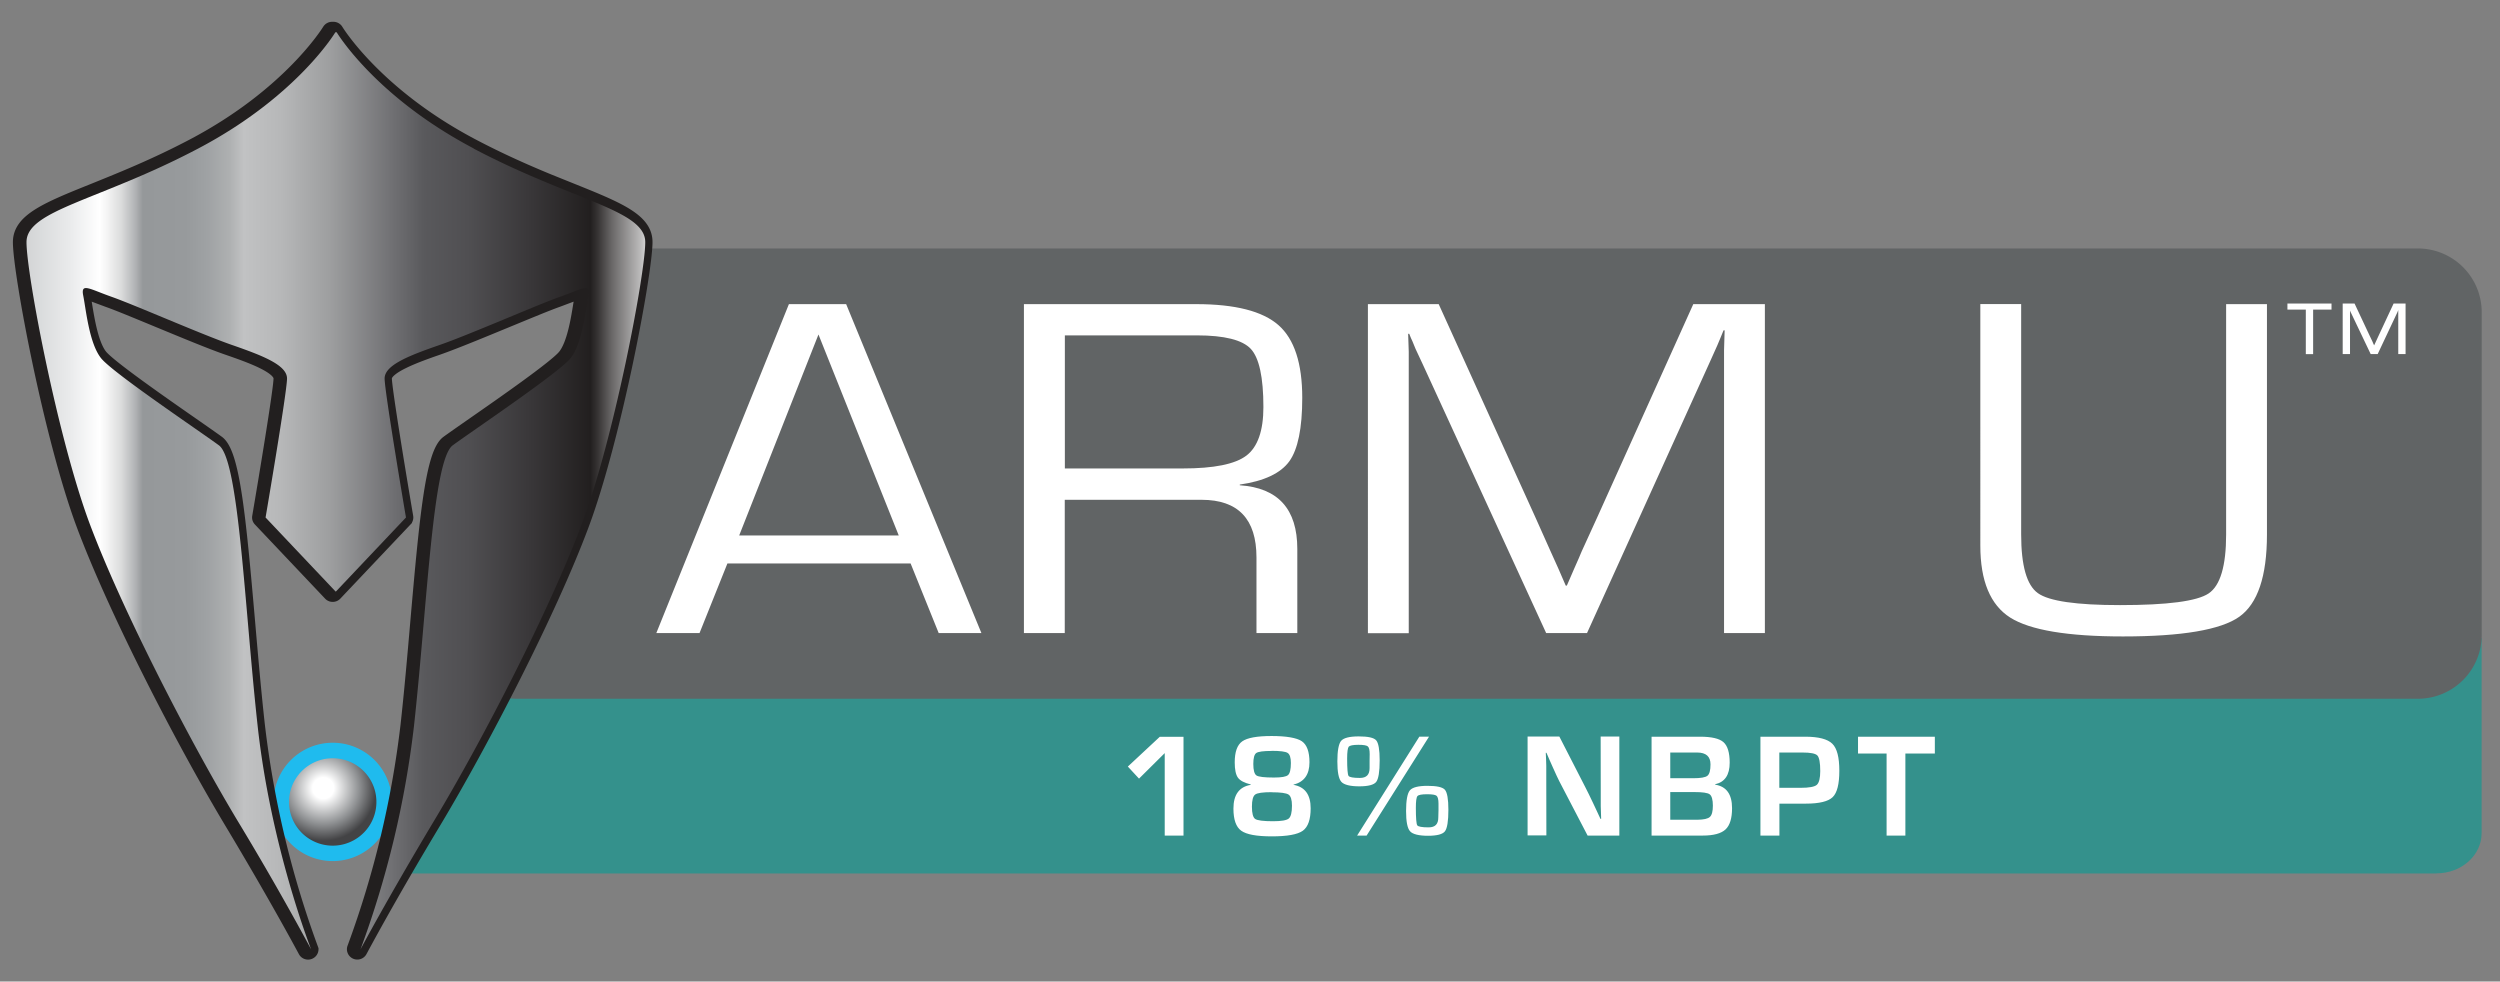 <?xml version="1.0" encoding="UTF-8"?> <svg xmlns="http://www.w3.org/2000/svg" id="Layer_1" viewBox="0 0 252.85 99.27"><rect x="0" y="0" width="252.85" height="99.27" fill="#808080" stroke="none"/><defs><radialGradient id="radial-gradient" cx="32.69" cy="79.71" fx="32.69" fy="79.71" r="5.34" gradientUnits="userSpaceOnUse"><stop offset=".2" stop-color="#fff"></stop><stop offset=".68" stop-color="#8f9193"></stop><stop offset="1" stop-color="#434345"></stop></radialGradient><linearGradient id="linear-gradient" x1="2.03" y1="49.64" x2="75.04" y2="49.64" gradientUnits="userSpaceOnUse"><stop offset="0" stop-color="#e4e1de"></stop><stop offset="0" stop-color="#d5d5d5"></stop><stop offset="0" stop-color="#cfd1d2"></stop><stop offset=".07" stop-color="#eaebec"></stop><stop offset=".11" stop-color="#fff"></stop><stop offset=".12" stop-color="#f5f5f5"></stop><stop offset=".14" stop-color="#dbdcdc"></stop><stop offset=".16" stop-color="#b0b2b4"></stop><stop offset=".17" stop-color="#95989a"></stop><stop offset=".23" stop-color="#979a9c"></stop><stop offset=".26" stop-color="#9fa2a4"></stop><stop offset=".29" stop-color="#aeb0b1"></stop><stop offset=".31" stop-color="#c1c2c3"></stop><stop offset=".36" stop-color="#b7b8b9"></stop><stop offset=".43" stop-color="#9d9e9f"></stop><stop offset=".51" stop-color="#737376"></stop><stop offset=".56" stop-color="#59595c"></stop><stop offset=".62" stop-color="#504f52"></stop><stop offset=".71" stop-color="#383638"></stop><stop offset=".79" stop-color="#221f1f"></stop><stop offset=".8" stop-color="#363333"></stop><stop offset=".82" stop-color="#6a6868"></stop><stop offset=".86" stop-color="#bdbcbc"></stop><stop offset=".88" stop-color="#fff"></stop><stop offset=".9" stop-color="#e9e9ea"></stop><stop offset=".92" stop-color="#cfd0d1"></stop><stop offset=".95" stop-color="#bcbdc0"></stop><stop offset=".97" stop-color="#b1b2b5"></stop><stop offset="1" stop-color="#aeafb2"></stop></linearGradient><style>.cls-4{fill:#fff}</style></defs><path d="M246.44 88.34H40.33l9.17-18.61 201.49-5.19v19.73c0 2.24-2.04 4.06-4.55 4.06Z" style="fill:#34918c"></path><path class="cls-4" d="M119.7 74.51v10h-1.9v-8.34l-2.6 2.58-1.13-1.22 3.23-3.01h2.4ZM130.82 79.34v.04c1.16.2 1.74.99 1.74 2.37 0 1.13-.26 1.88-.79 2.27-.53.38-1.57.57-3.13.57s-2.57-.19-3.1-.57c-.53-.38-.79-1.13-.79-2.24 0-1.4.58-2.2 1.75-2.4v-.04c-.64-.16-1.07-.38-1.29-.68-.22-.3-.33-.82-.33-1.55 0-1.06.25-1.77.76-2.13.51-.36 1.5-.54 2.97-.54s2.55.18 3.06.53c.51.35.77 1.06.77 2.13 0 1.24-.54 1.99-1.62 2.26Zm-2.2.78c-.9 0-1.46.08-1.67.24-.22.16-.33.57-.33 1.23s.11 1.09.33 1.24c.22.15.82.23 1.8.23.84 0 1.37-.09 1.59-.27.22-.18.33-.62.33-1.3 0-.6-.12-.98-.35-1.13s-.81-.23-1.71-.23Zm0-4.17c-.84 0-1.36.07-1.56.21s-.3.51-.3 1.11c0 .63.11 1.02.32 1.16s.8.21 1.76.21c.76 0 1.24-.08 1.43-.25.19-.16.29-.57.29-1.22 0-.54-.11-.88-.33-1.02-.22-.14-.76-.21-1.62-.21ZM137.42 74.48c.95 0 1.54.13 1.77.4s.35.94.35 2.02c0 1.16-.12 1.88-.35 2.18s-.81.45-1.71.45-1.55-.15-1.82-.46c-.27-.31-.4-.99-.4-2.06s.13-1.78.38-2.08c.26-.3.85-.45 1.78-.45Zm-.03.85c-.55 0-.87.07-.98.19-.1.13-.16.53-.16 1.2 0 1.03.05 1.61.14 1.75s.48.21 1.15.21.98-.33.98-1v-.74l.01-.66c0-.42-.06-.68-.19-.79-.13-.11-.45-.16-.96-.16Zm7.14-.82-6.31 10h-.96l6.29-10h.98Zm-.16 4.97c.95 0 1.54.13 1.77.4s.35.94.35 2.02c0 1.16-.12 1.88-.35 2.18-.23.3-.81.45-1.71.45s-1.56-.15-1.82-.46c-.27-.3-.4-.99-.4-2.05s.13-1.79.39-2.09c.26-.3.85-.45 1.78-.45Zm-.03.85c-.55 0-.87.06-.98.19-.11.13-.16.53-.16 1.19 0 1.03.05 1.62.14 1.76.09.14.48.21 1.15.21s.98-.33.98-1l.02-.74v-.66c0-.42-.07-.68-.19-.79-.13-.11-.45-.16-.96-.16ZM163.78 74.51v10h-3.21l-2.86-5.49c-.14-.27-.36-.75-.67-1.44l-.32-.72-.31-.72h-.07l.03.66.02.65v1.31l.01 5.73h-1.9v-10h3.21l2.6 5.07c.23.45.5.99.8 1.63l.38.81.38.82h.07l-.02-.64-.02-.64v-1.29l-.01-5.76h1.9ZM167.04 84.51v-10h4.91c1.15 0 1.94.18 2.36.55.42.37.63 1.06.63 2.08 0 1.24-.49 1.96-1.47 2.18v.04c1.14.18 1.71.97 1.71 2.38 0 1.02-.22 1.74-.66 2.15s-1.21.62-2.3.62h-5.18Zm1.89-5.8h2.32c.75 0 1.23-.08 1.44-.25.21-.17.31-.55.31-1.15 0-.8-.45-1.2-1.36-1.2h-2.71v2.6Zm0 4.2h2.75c.64-.01 1.06-.1 1.26-.29.2-.18.3-.56.3-1.14s-.11-.99-.32-1.14c-.21-.16-.74-.23-1.57-.23h-2.42v2.81ZM178.05 84.51v-10h4.53c1.35 0 2.26.24 2.74.71s.71 1.38.71 2.73-.22 2.23-.67 2.67-1.36.66-2.72.66h-2.67v3.23h-1.9Zm1.9-4.83h2.16c.86 0 1.41-.1 1.64-.3.23-.2.35-.67.35-1.4 0-.84-.1-1.37-.29-1.57-.19-.2-.69-.3-1.5-.3h-2.35v3.57ZM192.71 76.21v8.3h-1.9v-8.3h-2.89v-1.7h7.77v1.7h-2.99Z"></path><path d="M244.54 25.13H52.28a6.45 6.45 0 0 0-6.45 6.45v2.47c.45-.15 9.15-5.25 10.74-5.25 5.5 0 5.74 8.13.75 8.88-.52.71-9.85 8.94-11.49 8.83v17.71a6.45 6.45 0 0 0 6.45 6.45h192.27a6.45 6.45 0 0 0 6.45-6.45V31.58a6.45 6.45 0 0 0-6.45-6.45Z" style="fill:#616465"></path><path class="cls-4" d="M92.1 56.99H73.57l-2.82 7.04h-4.37l13.41-33.27h5.79l13.68 33.27h-4.32l-2.84-7.04Zm-1.2-2.83-8.12-20.33-8.02 20.33H90.9ZM103.56 64.03V30.76h17.43c3.93 0 6.7.71 8.31 2.12 1.61 1.41 2.41 3.87 2.41 7.36 0 3.07-.44 5.21-1.31 6.42-.88 1.21-2.55 2-5.01 2.35v.07c3.88.26 5.82 2.41 5.82 6.44v8.51h-4.13v-7.65c0-3.88-1.85-5.83-5.55-5.83h-13.84v13.48h-4.13Zm4.13-16.65h11.93c3.15 0 5.29-.43 6.44-1.3 1.14-.87 1.72-2.51 1.72-4.91 0-3.01-.43-4.97-1.27-5.88-.85-.91-2.67-1.37-5.46-1.37H107.7v13.46ZM178.5 30.76v33.27h-4.13V35.41l.03-1 .03-1h-.11l-.32.78-.32.76-.7 1.56-12.47 27.52h-4.13l-12.49-27.2-.72-1.54-.32-.78c-.09-.18-.2-.43-.32-.75h-.11l.03.9.03.93v28.45h-4.13V30.76h7.16l9.76 21.52 1.56 3.49.78 1.73.75 1.73h.11l.75-1.73c.37-.83.62-1.4.75-1.73l1.58-3.46 9.71-21.55h7.27ZM225.15 30.76h4.13v23.3c0 4.23-.94 7-2.8 8.32-1.87 1.32-5.79 1.99-11.76 1.99-5.6 0-9.4-.64-11.41-1.91-2.01-1.28-3.02-3.7-3.02-7.28V30.75h4.13v23.3c0 3.15.56 5.13 1.69 5.94 1.12.81 3.9 1.21 8.31 1.21 4.79 0 7.78-.39 8.96-1.18 1.18-.79 1.77-2.78 1.77-5.96v-23.3ZM233.95 31.31v4.51h-.74v-4.51h-1.86v-.61h4.46v.61h-1.86Zm9.35-.61v5.11h-.74v-4.45l-.03.08-.04.1-.04.09-1.97 4.18h-.71l-1.97-4.13-.04-.08-.04-.09-.04-.1v4.4h-.74V30.7h1.2l1.54 3.28.25.52.11.26.08.17.08-.17.12-.26.24-.52 1.53-3.28h1.21Z"></path><path d="M28.45 81.1a5.2 5.2 0 1 1 10.4 0 5.2 5.2 0 0 1-10.4 0Z" style="fill:url(#radial-gradient)"></path><path d="M33.65 87.09a5.98 5.98 0 1 1 0-11.97 5.98 5.98 0 0 1 0 11.97Zm0-10.4a4.42 4.42 0 1 0 0 8.84 4.42 4.42 0 0 0 0-8.84Z" style="fill:#1fbbee"></path><path d="M57.84 19.09c-2.77-1.11-6.21-2.5-10.02-4.51C38.07 9.44 34.19 3.07 34.15 3a.5.5 0 0 0-.43-.24h-.13a.5.5 0 0 0-.43.24c-.04.06-3.92 6.44-13.67 11.58-3.81 2.01-7.25 3.39-10.02 4.51-4.75 1.91-7.61 3.06-7.61 5.4 0 3.13 3.14 19.87 6.45 28.7 3.32 8.85 10.16 22.04 14.91 29.96 4.8 8 7.47 13.04 7.5 13.09.09.17.26.26.44.26h.01a.5.5 0 0 0 .49-.5 98.4 98.4 0 0 1-5.42-22.63c-.38-3.41-.69-6.98-.99-10.44-.95-10.91-1.56-17.14-3.13-18.3-.52-.38-1.44-1.02-2.6-1.83-3.12-2.17-8.34-5.81-9.21-6.87-.9-1.1-1.3-3.62-1.55-5.13a27.43 27.43 0 0 0-.2-1.14c.24.06.62.21 1.02.37l1.26.47c1.03.36 3 1.18 5.08 2.04 2.52 1.04 5.37 2.23 7.09 2.82 2.07.72 5.21 1.81 5.21 2.91s-1.56 10.46-2.16 13.98c-.03.16.02.31.13.42l7.1 7.5c.19.2.53.2.72 0l7.1-7.5a.47.47 0 0 0 .13-.42c-.6-3.52-2.16-12.91-2.16-13.98s3.14-2.19 5.21-2.91c1.72-.6 4.57-1.78 7.09-2.82 2.09-.86 4.06-1.68 5.08-2.04l1.25-.47c.4-.15.78-.3 1.02-.37l-.03.15-.17.99c-.24 1.51-.65 4.03-1.55 5.13-.86 1.06-6.08 4.7-9.2 6.87-1.16.81-2.08 1.45-2.6 1.83-1.57 1.15-2.18 7.38-3.13 18.3-.3 3.46-.61 7.03-.99 10.44a97.74 97.74 0 0 1-5.38 22.45c-.1.24.01.52.25.63a.5.5 0 0 0 .65-.22c.03-.05 2.69-5.09 7.5-13.09 4.75-7.92 11.6-21.11 14.91-29.96 3.31-8.83 6.45-25.57 6.45-28.7 0-2.34-2.87-3.49-7.61-5.4Z" style="fill:#221f1f;stroke:#221f1f;stroke-miterlimit:10;stroke-width:1.11px"></path><path d="M47.92 15.02C37.91 9.75 34.05 3.26 34.05 3.26h-.13s-3.86 6.49-13.87 11.76C10.04 20.3 2.68 21.24 2.68 24.49s3.17 19.88 6.41 28.53c3.25 8.65 10.01 21.77 14.87 29.88a300.59 300.59 0 0 1 7.51 13.12s-4.06-10.28-5.41-22.58c-1.35-12.3-1.89-26.91-3.92-28.4-2.03-1.49-10.68-7.3-11.9-8.79-1.22-1.49-1.55-4.99-1.82-6.34-.27-1.35.6-.69 2.9.12 2.3.81 9.06 3.79 12.17 4.87 3.11 1.08 5.54 2.03 5.54 3.38s-2.17 14.06-2.17 14.06l7.03 7.43.07.07.07-.07 7.03-7.43S38.9 39.63 38.9 38.28s2.43-2.3 5.54-3.38 9.87-4.06 12.17-4.87c2.3-.81 3.17-1.47 2.9-.12s-.6 4.85-1.82 6.34c-1.22 1.49-9.87 7.3-11.9 8.79-2.03 1.49-2.57 16.09-3.92 28.4a97.92 97.92 0 0 1-5.41 22.58s2.65-5 7.51-13.12c4.87-8.11 11.63-21.23 14.87-29.88 3.25-8.65 6.42-25.28 6.42-28.53s-7.36-4.19-17.37-9.47Z" style="fill:url(#linear-gradient)"></path></svg> 